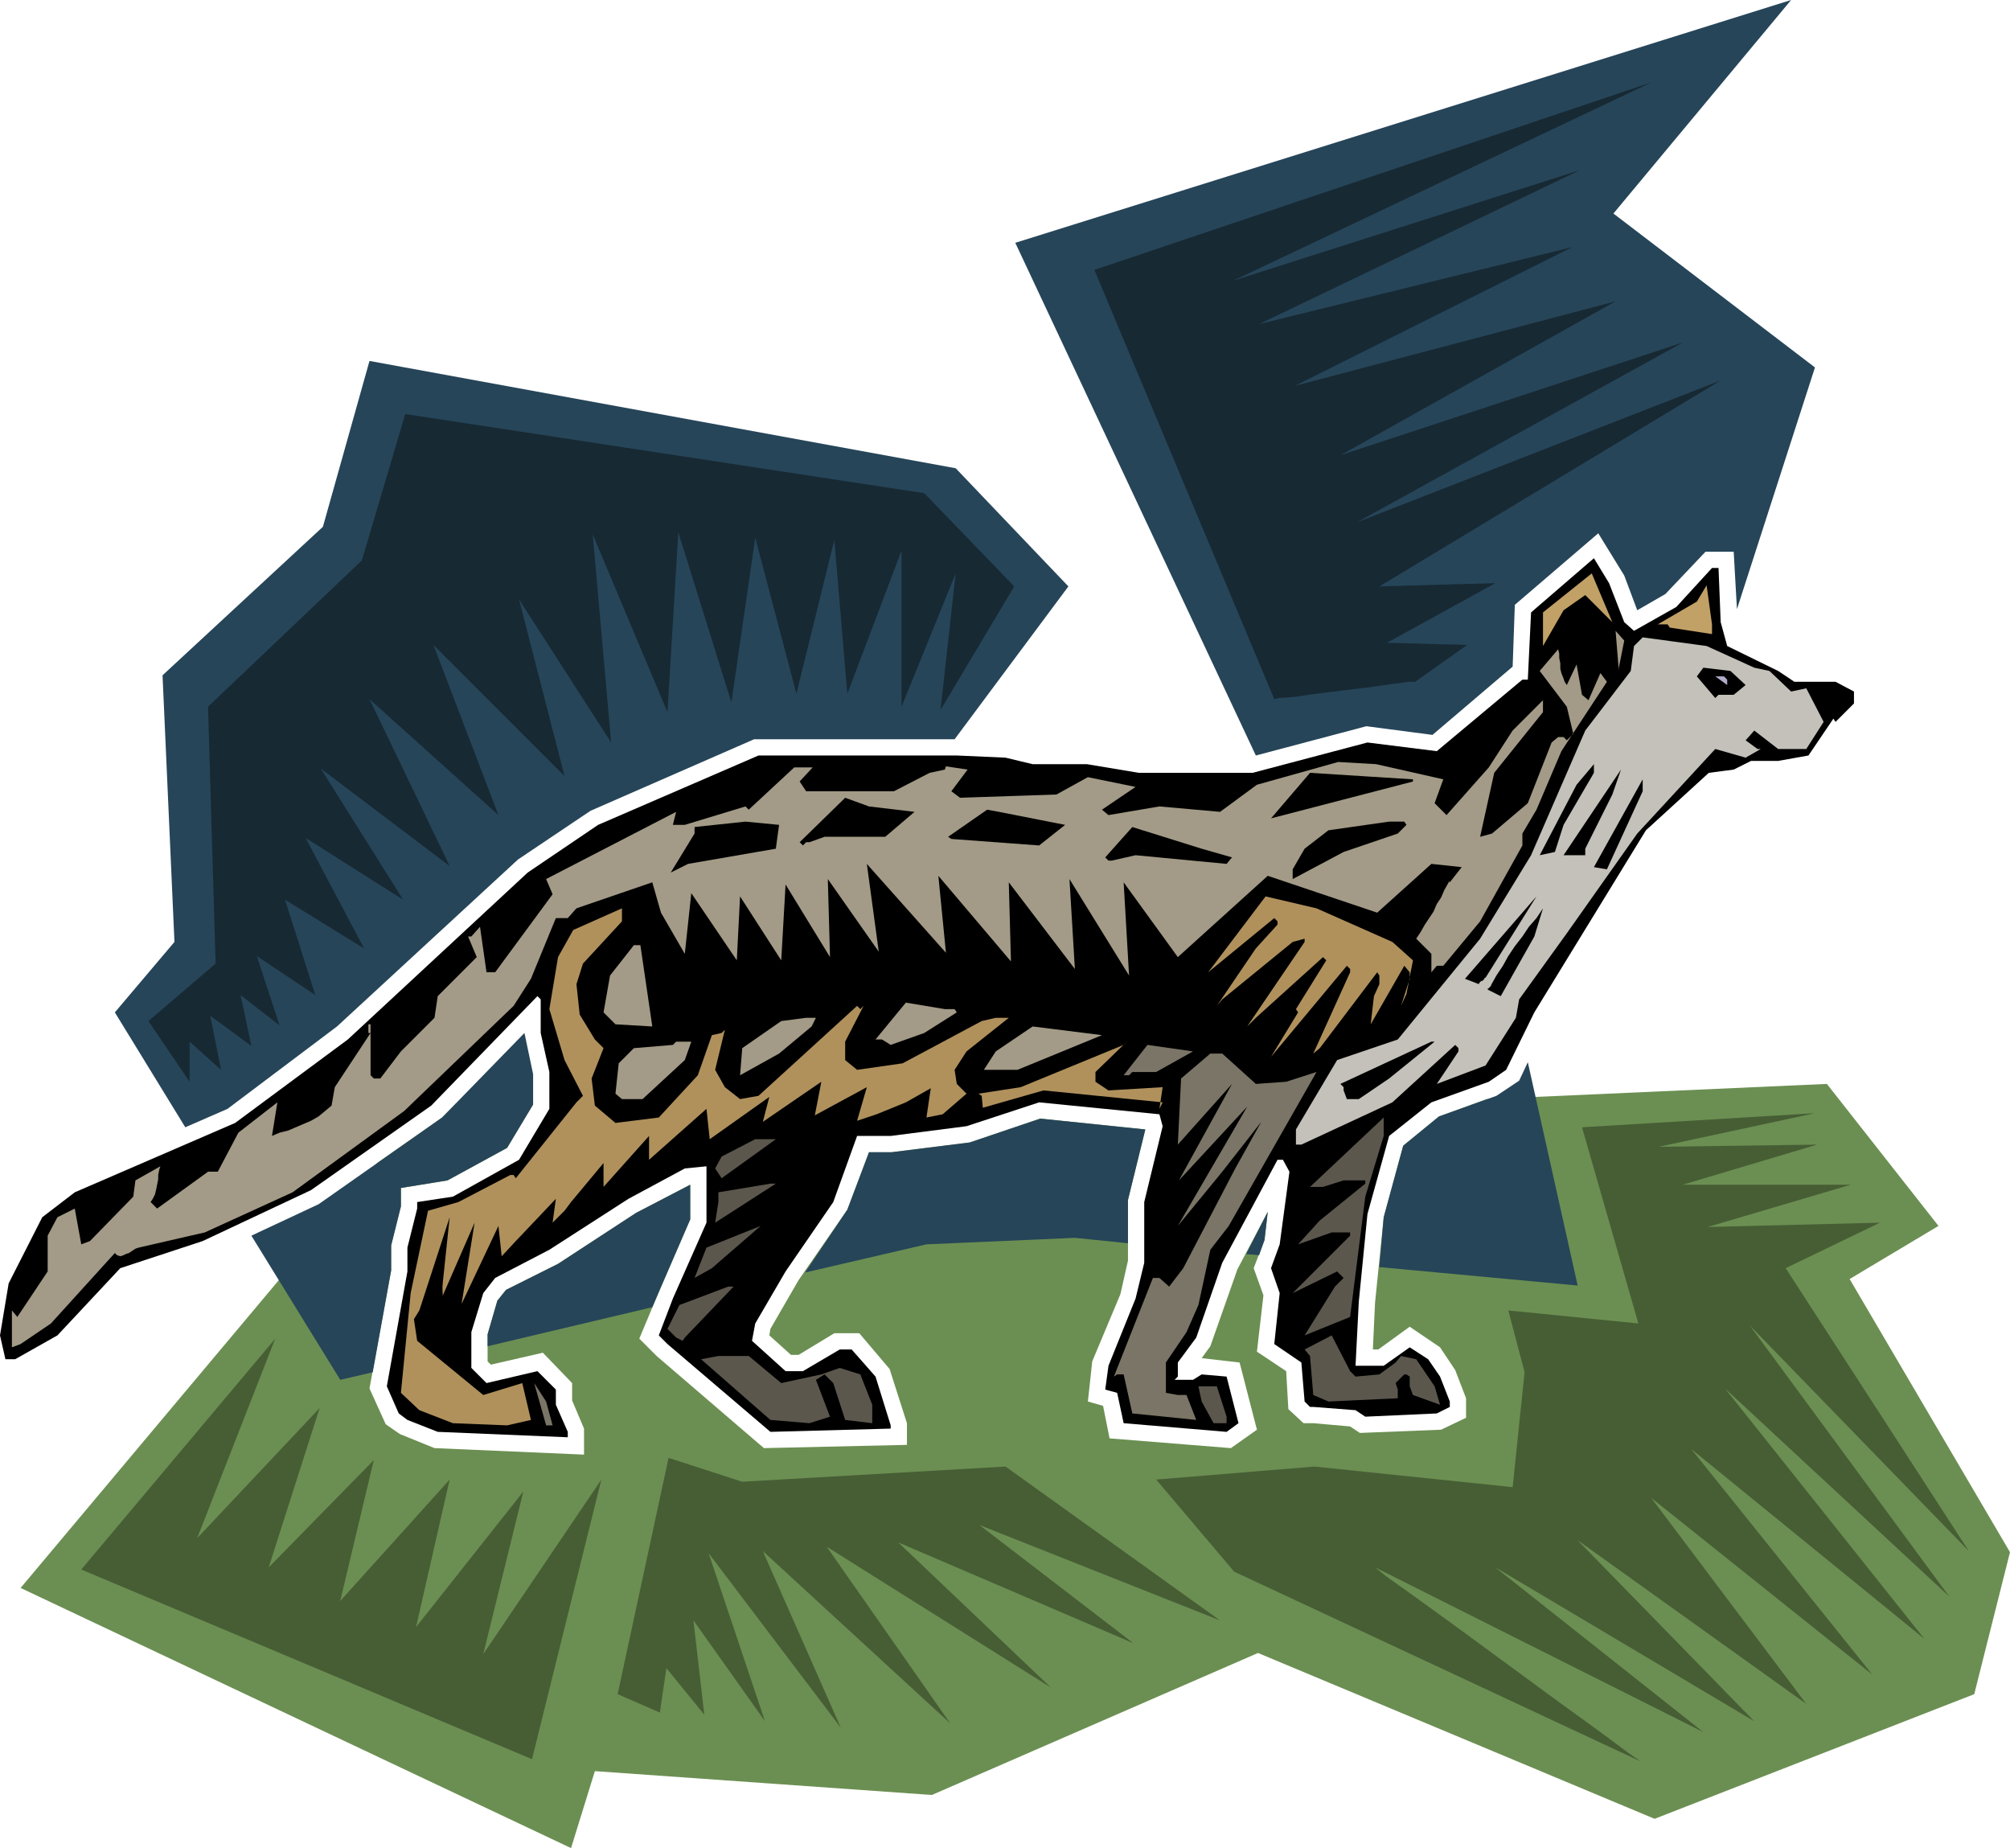 <svg xmlns="http://www.w3.org/2000/svg" fill-rule="evenodd" height="5.68in" preserveAspectRatio="none" stroke-linecap="round" viewBox="0 0 1855 1705" width="6.179in"><style>.pen1{stroke:none}.brush3{fill:#000}.brush5{fill:#a39b87}.brush8{fill:#b0915c}.brush9{fill:#7a7566}.brush10{fill:#5c574d}</style><path class="pen1" style="fill:#6b8f52" d="M348 1073 19 1465l508 240 22-71 311 22 301-131 366 153 295-115 33-131-148-252 82-49-103-131-314 14-44 16-33 27-18 66-8 79-2 43h5l29-21 28 19 14 21 10 26v18l-23 11-75 3-9-6-34-3h-9l-14-13-2-35-27-18 6-52-9-25 10-26 3-26-28 53-25 71-8 11 35 4 16 62-24 17-112-9-6-30-14-4 4-37 26-62 7-31v-56l16-65-97-10-65 22-72 9h-21l-20 53-45 65-26 45-1 6 20 18h7l33-20h23l28 33 16 50v20l-132 3-99-85-16-16 18-43 29-67v-32l-50 26-72 47-48 24-8 10-9 31v25l3 3 48-11 27 28v16l11 26v24l-138-6-32-13-13-9-15-33 20-109v-23l9-36v-17l43-7 55-30 24-40h-41l-8-1h-22l-13 13-60 42z"/><path class="pen1" d="m1456 1186-183-17 4-46 18-66 33-27 53-19 21-14 8-17 46 206zm-294-28-12-1 20-39-3 26-5 14zm-121-11-49-5-137 6-112 26 39-58 20-53h21l72-9 65-22 97 10-16 65v40zm-439 59-152 36v-11l9-31 8-10 48-24 72-47 50-26v32l-29 67-6 14zm-258 60-30 7-82-133 62-29 114-80 76-78 8 38v28l-24 40-55 30-43 7v17l-9 36v23l-17 94zm-173-226-65-106 55-65-11-246 148-137 43-153 541 99 104 109-105 141H696l-151 66-67 45-167 154-101 76-39 17zm988-343L937 224 1653 0l-164 197 186 142-72 223-3-53h-26l-37 39-26 15-12-32-24-39-77 66-2 57-74 63-61-8-102 27z" style="fill:#264559"/><path class="pen1 brush3" d="m1499 574 9 8 39-22 33-36h6l2 50 6 22 47 23 15 10h38l17 9v11l-17 17-2-3-23 34-28 5h-25l-16 8-23 3-58 53-103 168-26 53-16 11-53 19-39 31-20 72-8 81-3 59h26l24-17 17 11 11 16 9 23v5l-12 6-66 3-9-6-39-3h-3l-5-5-3-36-25-17 5-47-8-23 8-22 9-67-6-11h-5l-51 95-24 69-17 23v13l-3 3h17l8-5 23 2 11 43-11 8-95-8-6-28-11-3 3-22 25-62 8-33v-56l17-70-3-11-111-11-67 22-70 9h-31l-22 61-44 64-28 48-3 16 31 28h16l34-20h11l22 25 14 45v3l-111 3-95-81-8-8 13-34 31-70v-52l-20 2-52 28-73 47-50 26-11 14-11 36v33l14 14 47-11 17 17v14l11 25v5l-120-5-28-11-8-6-11-25 19-106v-22l9-36v-6l33-5 61-34 28-47v-34l-8-36v-31l-3-3-98 101-111 78-100 47-76 25-58 62-39 22H5l-5-22 8-48 31-61 30-23 148-64 104-77 166-154 65-44 148-64h183l45 2 25 6h50l48 8h105l106-28 64 8 79-66h5l3-62 58-50 14 23 14 36z"/><path class="pen1" d="m1463 549-20 14-19 33v-31l45-36 19 45-25-25zm117 36-39-6-2-3h-9l36-21 9-15 5 36v9z" style="fill:#c2a166"/><path class="pen1 brush3" d="M1480 599v8l-11 12v-26l2-2h-11l-5 8-6-20h-3l12-16 19 22 3 14z"/><path class="pen1 brush5" d="M1494 616v3l-3-37 8 9-5 25z"/><path class="pen1" style="fill:#c4c1ba" d="m1619 616 14 3 20 19 14-3 16 31-16 25h-26l-22-17-8 9 11 8h3l-14 8-28-8-72 78-65 92-44 61-3 17-28 44-45 17 20-30v-3l-3-3-58 53-84 39h-5v-14l38-64 56-19 76-93 47-77 50-115 42-55 3-23 8-8 59 8 44 20z"/><path class="pen1 brush3" d="m1326 818-25 35 3 2-8 6-17-14 45-42 6 4-1 1-1 1v1l-1 1-1 2v3z"/><path class="pen1 brush5" d="m1446 632 9-19 5 28 6 5 11-25 6 8-42 64-23 54-13 22v11l-39 70-34 41h-6l-5 6v-17l-14-14 4-6 4-7 4-6 4-6 3-7 4-6 3-7 4-7v-1l1 1 11-14-28-3-50 45-101-34-83 75-50-69 5 86-55-89 5 83-61-80 2 73-67-79 7 71-73-82 11 81-47-67 2 72-41-67-4 70-38-59-3 59-42-62-6 56-22-38-8-28-70 24-8 9h-11l-23 56-16 25-101 97-103 75-81 37-61 14-3 1-3 2-3 2-3 1-2 1-3 1-3-1-2-2-59 65-28 19-8 3v-34l5 6 28-42v-33l9-17 16-8 6 33 8-3 40-41 2-15 23-13-1 3-1 5v4l-1 5-1 5-1 4-2 4-2 3 6 6 47-34h9l19-36 36-28-5 31 7-3 8-2 7-3 7-3 7-3 7-4 6-5 6-5 3-17 33-50h-2v-8h2v47l3 3h6l19-25 31-31 3-20 36-36-8-19h3l8-9 6 42h8l53-72-6-14 120-62-3 12h11l56-17 3 3 42-39h17l-12 13 6 9h81l33-17 14-3 1-3 20 3-15 20 8 6 89-3 29-16 44 9-31 21 6 5 47-8 56 5 34-25 75-21 35 2 62 14-8 22 11 11 39-44 22-34 28-28v11l-45 56-13 59 11-3 33-28 22-56 6-5h5l3 3 6-6-6-25-25-33 17-20 1 4v4l1 5v5l1 4 2 5 1 3 2 3z"/><path class="pen1 brush3" d="m1611 632-11 9h-14l-3 3-17-20 6-8 25 3 14 13z"/><path class="pen1" style="fill:#afadc9" d="M1594 627v5l-11-8h8l3 3z"/><path class="pen1 brush3" d="m1352 705-9 19-8 9 8-45 64-53h9l-64 70zm351-56h-14l-9-14 23 9v5zm-298 56-15 36-13 14 17-39v-14l38-45 6 9-33 39zm-586 14-53-3 20-17h67l-34 20zm-142 19-25 9h-17l67-39 9-3h5l-39 33zm766 23-8 25-14 3 34-65 16-19v8l-28 48zm-479-37h-22l-36-3 16-13 78 5-36 11zm499 59v6h-20l53-79-8 23-25 50zm-159-62-131 34 36-42 95 6v2zm-161 0-23 15-67-3 28-17 53 5h9zm340 81-12-2 45-81v11l-33 72z"/><path class="pen1 brush3" d="m1193 741 14-14 8-6h36l-58 20zm-349 8-27 23h-56l-14 5h-3l-3 3-3-3 42-41 22 8 42 5z"/><path class="pen1 brush3" d="m825 749 3 3-14 9-37 2h-8l20-16 30 2h6zm158 12-24 19-81-6-3-2 36-25 11 2 61 12zm-267 22-81 14-16 8 22-36v-6l47-5 31 3-3 22zm582-22-8 8-50 17-47 25v-9l11-19 22-17 56-8h14l2 3z"/><path class="pen1 brush3" d="m953 774-19-2-28-6 5-5 56 5-14 8zm-245-2-42 11h-17l6-11 33-9 20 3v6zm429 19-5 6-84-8-22 5h-3l-3-3 25-28 64 20 28 8zm72 0 20-17 22-2h6l-48 19z"/><path class="pen1 brush3" d="m1037 783 8-9 34 9h-42zm-580 92v-31l33-25v14l-33 42z"/><path class="pen1 brush8" d="m1285 869 19 17-6 31-5 11 8-25v-6l-5-6-31 54 3-26 5-11v-8l-2-3-53 70-6 5 34-75v-3l-3-3-70 84 25-41-2-3 28-45-3-3-62 56-8 8 53-78v-3l-11 3-65 53-5 6 36-53 20-22v-3l-3-3-61 50 53-70 47 11 70 31z"/><path class="pen1 brush3" d="m1365 908-13-5 66-76-47 75h-1v1l-1 1-1 1h-1l-1 1-1 1v1zm11 1 5-9 6-9 5-9 6-9 7-9 6-9 7-8 6-9-8 26-31 55-12-6v-1h1v-1h1v-1h1v-1z"/><path class="pen1 brush8" d="m538 889-6 19 3 28 14 23 8 8-11 28 3 25 19 16 40-5 36-39 13-37 9-2 3-3-9 37 9 16 14 11 17-3 91-83 3 3 3-3-17 33v17l11 9 42-6 73-39 13-3h12l-39 31-11 17 2 13 9 9-22 19-15 3 4-27-23 13-27 11-18 6 9-31-48 26 6-31-54 37 6-23-55 39-3-28-53 47v-22l-42 47v-22l-30 36-6 8-11 11 3-22-37 39-13 14-3-28-34 72 12-75-31 71 8-76-28 86-5 8 3 20 61 50 36-11 8 34-22 5-50-2-31-12-17-16 9-92 16-76 28-8 48-25h3l2 3 56-70 6-6-17-33-14-47 8-48 14-25 45-20v12l-36 39z"/><path class="pen1 brush5" d="m602 947-34-2-11-11 6-34 22-28h6l11 75z"/><path class="pen1 brush3" d="m421 894-20 14-22 42-17 14-8 8v-36l67-61 5 8-5 11z"/><path class="pen1 brush5" d="m881 931 2 3-30 19-31 11-8-5h-6l28-34 36 6h9zm-132 16-30 25-36 20 2-25 36-25 23-3h9l-4 8zm190 40h-31l11-17 34-23 64 8-78 32z"/><path class="pen1 brush8" d="m1011 998 12 8 50-3-3 20 3-6-110-11-56 16-1-11-3-2 39-6 95-39 5-5-31 30v9z"/><path class="pen1 brush5" d="m632 978-39 36h-19l-6-5 3-28 14-14 36-3 3-3h14l-6 17z"/><path class="pen1 brush3" d="m1282 995-28 19h-11l-3-8v-3l-3-3 84-39h3l-42 34z"/><path class="pen1 brush9" d="M1067 989h-22l-3 3h-5l22-28 42 6-34 19z"/><path class="pen1 brush3" d="M293 1014v6l-28 14 2-25 51-39-23 39-2 5z"/><path class="pen1 brush9" d="m1159 1000 28-2 28-9-81 142-17 22-11 51-11 25-19 28v28l11 2h8l9 23-59-6-8-36h-6l-3 2 36-91h6l9 8 13-17 48-92 24-43-36 46-41 50 64-110-63 68 49-89-50 56 3-61 27-23h11l31 28z"/><path class="pen1 brush3" d="m1251 1006-2-3 44-22-42 28v-3z"/><path class="pen1 brush10" d="m1260 1104-14 111-42 17 28-45 8-8-6-6-41 20 53-53v-3h-17l-31 11 20-22 42-34v-3h-20l-19 6h-12l68-64v17l-17 56z"/><path class="pen1 brush3" d="m1198 1092 3-25 36-19h6l-45 44z"/><path class="pen1 brush10" d="m666 1087-6-9 6-11 31-16h19l-50 36z"/><path class="pen1 brush3" d="m192 1073-33 16-6 6 8-22 40-20-9 14v6zm-109 55-3-19 31-17-5 17-23 19z"/><path class="pen1 brush10" d="m660 1128 3-19v-9l48-8h5l-56 36zm-19 51 11-28 50-20-45 39-16 9z"/><path class="pen1 brush3" d="M19 1196v-26l17-30-5 39-12 17zm1165-23v-8l45-17-39 33-6-8zm-772 61 3 3 6-5 2-36v55l-22-14-8-8 5-28 9-42 3 67 2 8z"/><path class="pen1 brush10" d="m632 1234-2 3-6-3-8-8 11-22 45-17h5l-45 47z"/><path class="pen1 brush3" d="m1193 1234-3 3h-3v-31l22-10v10l-16 28z"/><path class="pen1 brush10" d="m1251 1270 22-2 15-11 5-6 14 3 17 25 5 17-25-9-3-8v-9l-3-2h-2l-8 8 2 6v8l-64 3-14-6-3-36-5-6 25-13 17 33 5 5zm-530 6 37-8 17-6 19 6 11 28v17l-25-3-11-34-8-8-8 5 13 34-19 6-36-3-64-56 16-3h28l30 25z"/><path class="pen1 brush9" d="M510 1315h-6l-11-39 11 17 6 22z"/><path class="pen1 brush10" d="M1132 1307v6h-12l-11-20-3-14h17l9 28z"/><path class="pen1" d="m175 998-38-56 62-53-7-237 142-135 40-135 479 73 83 86-68 114 14-126-50 123V508l-50 132-12-142-35 142-38-144-22 152-49-157-10 166-69-164 17 192-85-132 42 163-121-121 60 157-119-107 74 154-119-90 76 121-90-57 54 102-73-45 28 88-54-36 21 64-36-28 10 47-38-28 10 50-29-26v37zm1001-353-166-396 514-173-386 183 320-102-296 142 289-71-256 128 296-78-254 142 316-104-301 166 336-131-315 190 107-3-100 55 74 2-48 34h-6l-15 2-21 3-25 3-24 3-21 3-14 1-4 1z" style="fill:#172933"/><path class="pen1" d="M254 1235 75 1448l416 175 64-258-109 161 37-150-99 125 31-136-101 112 31-130-97 99 47-147-113 120 72-184zm316 328 47-218 68 22 243-14 198 142-222-88 142 109-217-93 141 134-207-130 114 163-173-159 72 163-122-161 52 155-66-93 10 87-35-43-6 41-39-17zm944 62-375-175-72-85 146-12 183 19 11-106-15-57 120 12-52-181 215-13-144 31 146-2-124 37h155l-132 39 159-4-87 42 169 261-202-208 184 250-207-192 184 231-215-175 167 208-204-163 143 190-211-151 163 167-239-142 192 152-303-152 10 8 28 20 40 29 45 33 45 33 40 29 27 20 10 7z" style="fill:#475e35"/></svg>
